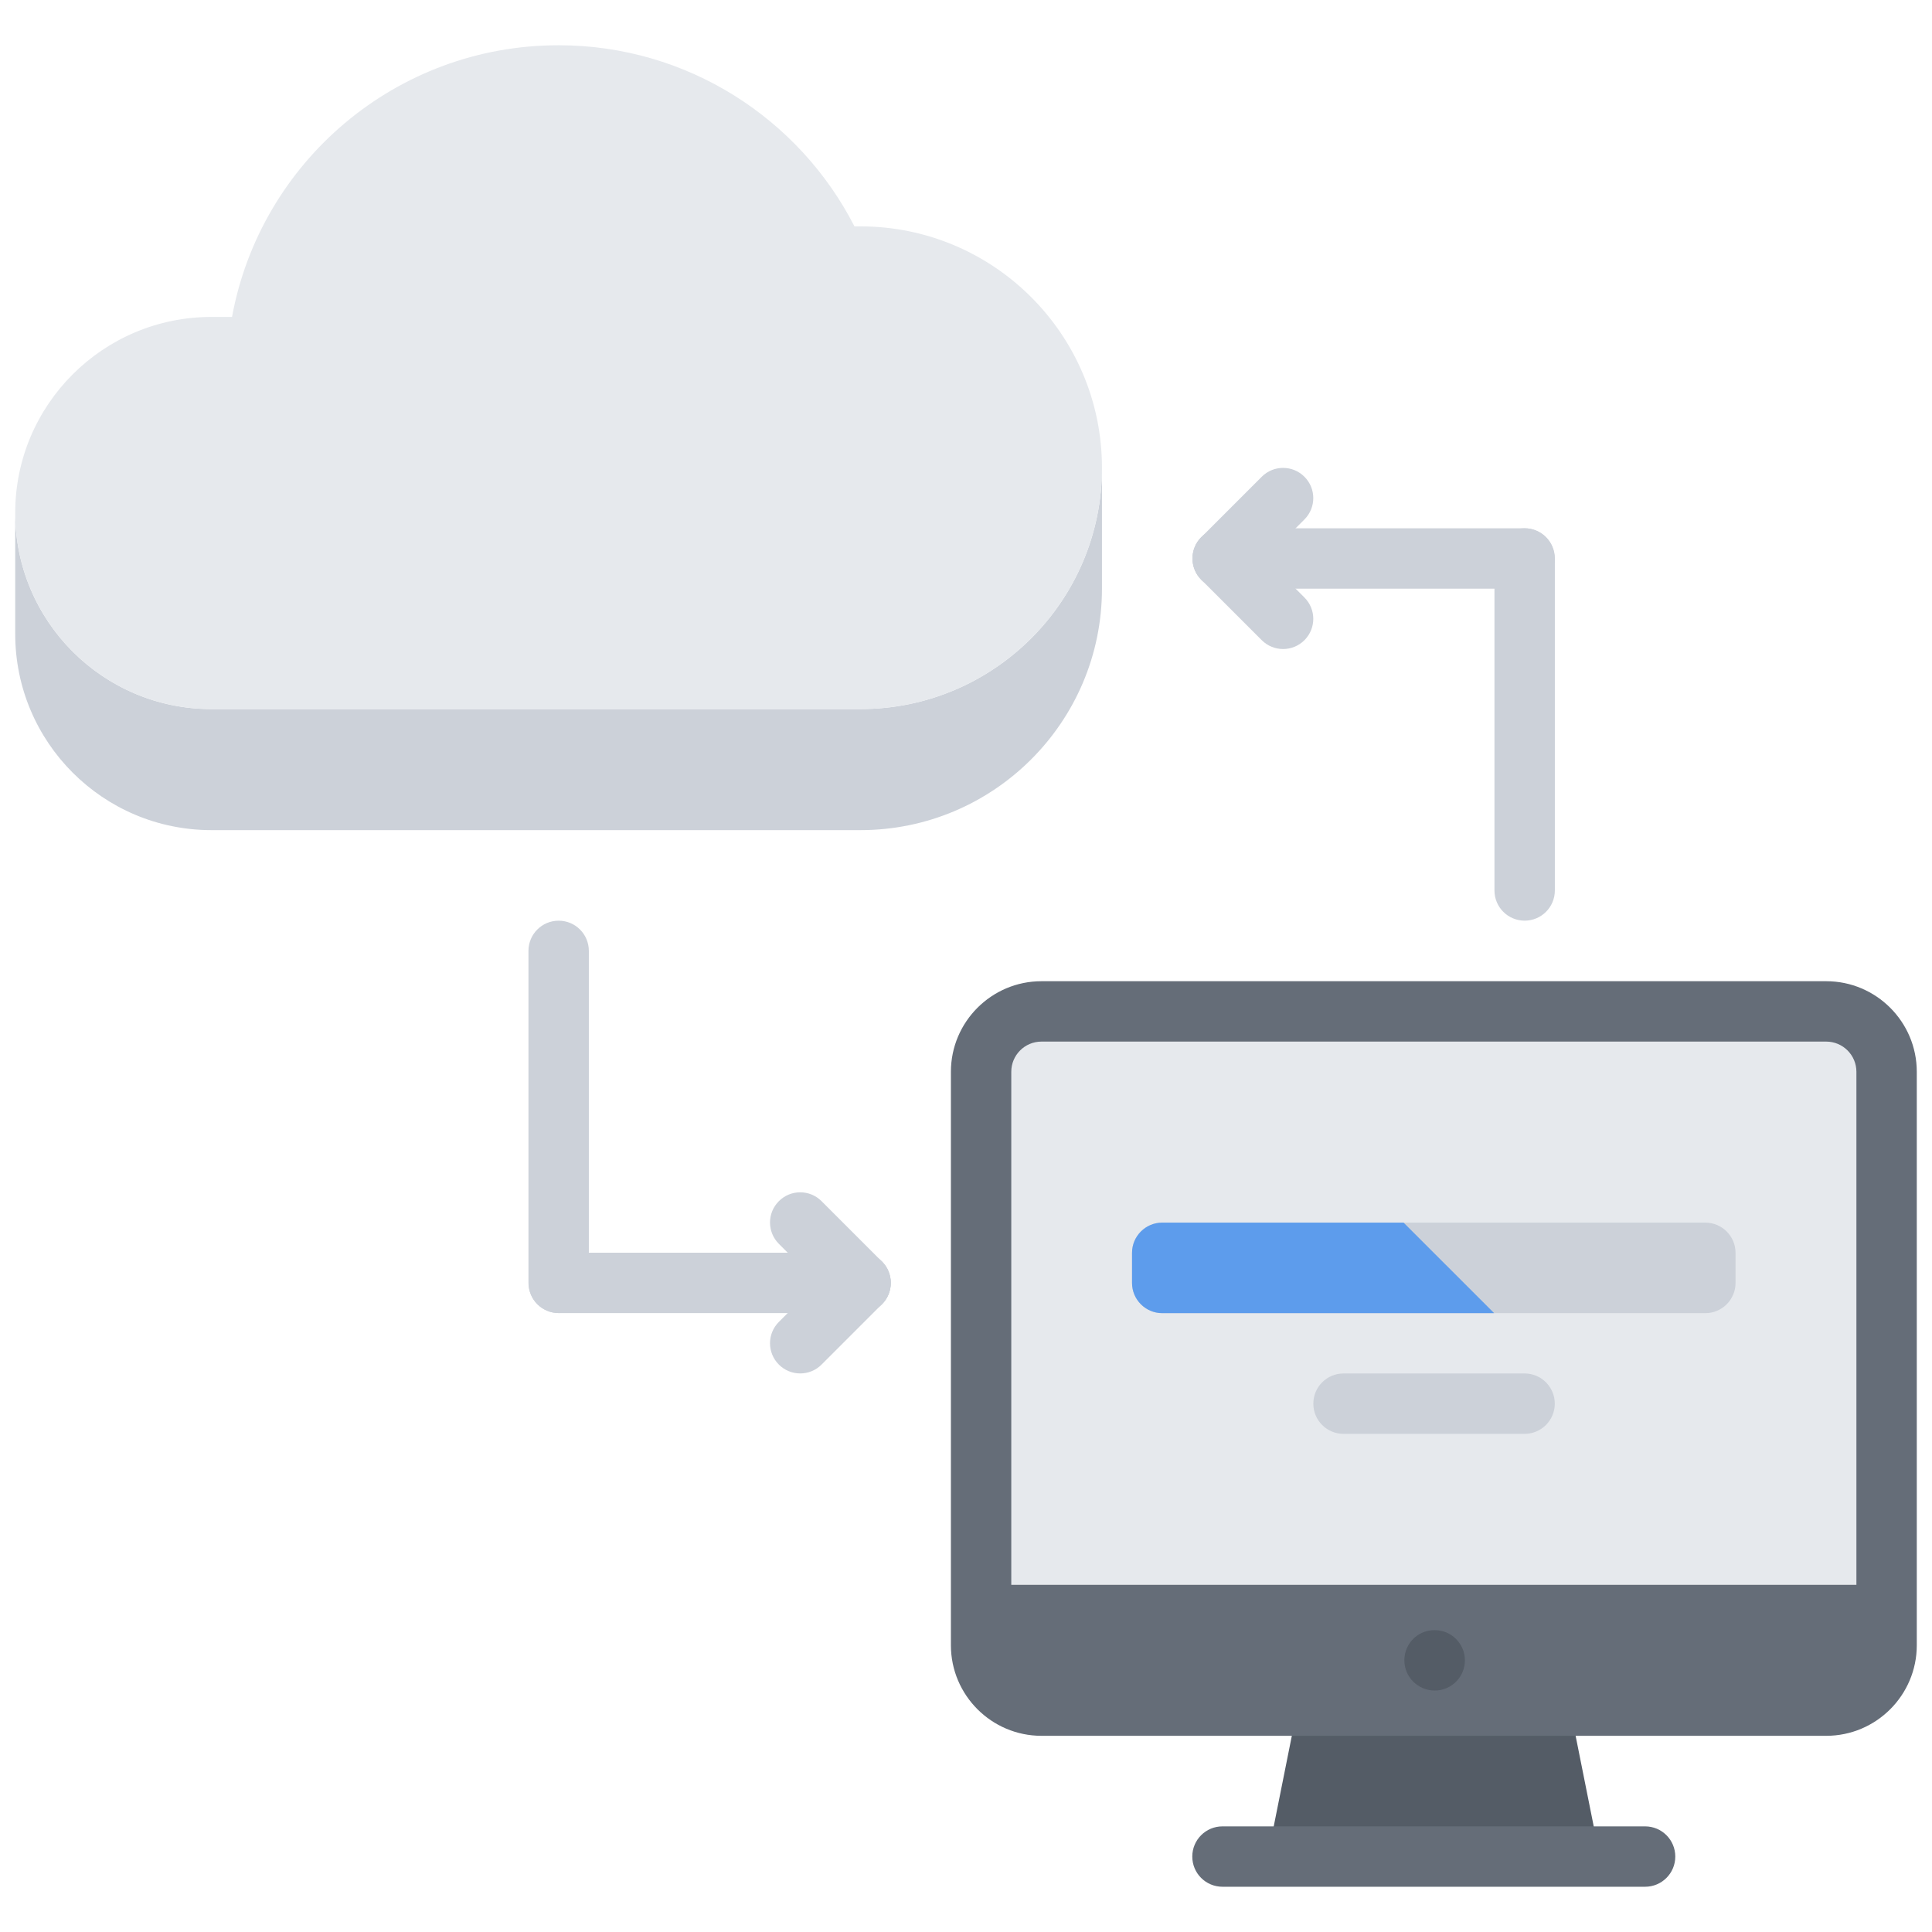 <svg xmlns="http://www.w3.org/2000/svg" xmlns:xlink="http://www.w3.org/1999/xlink" id="icons" x="0px" y="0px" width="64px" height="64px" viewBox="0 0 64 64" xml:space="preserve"><g>	<g>		<path fill="#E6E9ED" d="M60.494,33.499h-26c-1.1,0-2,0.9-2,2v17h0.051h29.949v-17C62.494,34.399,61.596,33.499,60.494,33.499z"></path>		<polygon fill="#545C66" points="51.994,56.499 52.994,61.499 41.994,61.499 42.994,56.499   "></polygon>		<path fill="#656D78" d="M32.545,52.499h29.949v2c0,1.1-0.898,2-2,2h-9h-8h-9c-1.1,0-2-0.9-2-2v-2H32.545z"></path>		<path fill="#CCD1D9" d="M36.504,19.499c0,4.42-3.59,8-8,8h-21.5c-3.59,0-6.5-2.91-6.5-6.5v-4.01c0,3.59,2.91,6.5,6.5,6.5h21.5   c4.41,0,8-3.58,8-7.99V19.499z"></path>		<path fill="#E6E9ED" d="M28.504,7.499c4.41,0,8,3.58,8,8c0,4.41-3.59,7.99-8,7.99h-21.5c-3.59,0-6.5-2.91-6.5-6.5   c0-3.58,2.91-6.49,6.5-6.49h0.682c0.939-5.12,5.42-9,10.818-9c4.271,0,7.98,2.44,9.801,6H28.504z"></path>	</g>	<g>		<path fill="#656D78" d="M60.496,57.501H34.5c-1.654,0-3-1.346-3-3V35.504c0-1.654,1.346-3,3-3h25.996c1.654,0,3,1.346,3,3v18.997   C63.496,56.155,62.15,57.501,60.496,57.501z M34.5,34.504c-0.553,0-1,0.448-1,1v18.997c0,0.552,0.447,1,1,1h25.996   c0.551,0,1-0.448,1-1V35.504c0-0.552-0.449-1-1-1H34.5z"></path>	</g>	<g>		<path fill="#656D78" d="M54.496,62.501h-14c-0.553,0-1-0.447-1-1s0.447-1,1-1h14c0.553,0,1,0.447,1,1S55.049,62.501,54.496,62.501   z"></path>	</g>	<g>		<g>			<path fill="#CCD1D9" d="M50.504,47.498h-5.998c-0.553,0-1-0.447-1-1s0.447-1,1-1h5.998c0.553,0,1,0.447,1,1    S51.057,47.498,50.504,47.498z"></path>		</g>	</g>	<g>		<g>			<path fill="#CCD1D9" d="M50.506,30.498c-0.553,0-1-0.447-1-1V18.5c0-0.553,0.447-1,1-1s1,0.447,1,1v10.998    C51.506,30.051,51.059,30.498,50.506,30.498z"></path>		</g>		<g>			<path fill="#CCD1D9" d="M50.5,19.5h-9.996c-0.553,0-1-0.447-1-1s0.447-1,1-1H50.5c0.553,0,1,0.447,1,1S51.053,19.5,50.5,19.5z"></path>		</g>		<g>			<path fill="#CCD1D9" d="M42.504,21.5c-0.256,0-0.512-0.098-0.707-0.293l-2-2c-0.391-0.391-0.391-1.023,0-1.414    s1.023-0.391,1.414,0l2,2c0.391,0.391,0.391,1.023,0,1.414C43.016,21.402,42.76,21.5,42.504,21.5z"></path>		</g>		<g>			<path fill="#CCD1D9" d="M40.504,19.5c-0.256,0-0.512-0.098-0.707-0.293c-0.391-0.391-0.391-1.023,0-1.414l2-2    c0.391-0.391,1.023-0.391,1.414,0s0.391,1.023,0,1.414l-2,2C41.016,19.402,40.76,19.5,40.504,19.5z"></path>		</g>	</g>	<g>		<g>			<path fill="#CCD1D9" d="M18.506,43.497c-0.553,0-1-0.447-1-1V31.499c0-0.553,0.447-1,1-1s1,0.447,1,1v10.998    C19.506,43.05,19.059,43.497,18.506,43.497z"></path>		</g>		<g>			<path fill="#CCD1D9" d="M28.508,43.497h-9.996c-0.553,0-1-0.447-1-1s0.447-1,1-1h9.996c0.553,0,1,0.447,1,1    S29.061,43.497,28.508,43.497z"></path>		</g>		<g>			<path fill="#CCD1D9" d="M28.508,43.497c-0.256,0-0.512-0.098-0.707-0.293l-2-2c-0.391-0.391-0.391-1.023,0-1.414    s1.023-0.391,1.414,0l2,2c0.391,0.391,0.391,1.023,0,1.414C29.02,43.399,28.764,43.497,28.508,43.497z"></path>		</g>		<g>			<path fill="#CCD1D9" d="M26.508,45.497c-0.256,0-0.512-0.098-0.707-0.293c-0.391-0.391-0.391-1.023,0-1.414l2-2    c0.391-0.391,1.023-0.391,1.414,0s0.391,1.023,0,1.414l-2,2C27.02,45.399,26.764,45.497,26.508,45.497z"></path>		</g>	</g>	<g>		<path fill="#545C66" d="M47.527,56.001c-0.553,0-1.006-0.447-1.006-1s0.443-1,0.994-1h0.012c0.551,0,1,0.447,1,1   S48.078,56.001,47.527,56.001z"></path>	</g>	<g>		<path fill="#CCD1D9" d="M47.496,40.501c-0.551,0-1.451,0-2,0H38.5c-0.551,0-1,0.45-1,1V42.5c0,0.55,0.449,1,1,1h9.996   c0.549,0,4.453,0,5.002,0h2.994c0.551,0,1-0.45,1-1v-0.999c0-0.55-0.449-1-1-1H47.496z"></path>		<path fill="#5D9CEC" d="M45.496,40.501H38.5c-0.551,0-1,0.45-1,1V42.5c0,0.55,0.449,1,1,1h9.996c0.275,0,0.637,0,1,0l-3-2.999   C46.133,40.501,45.77,40.501,45.496,40.501z"></path>	</g></g></svg>